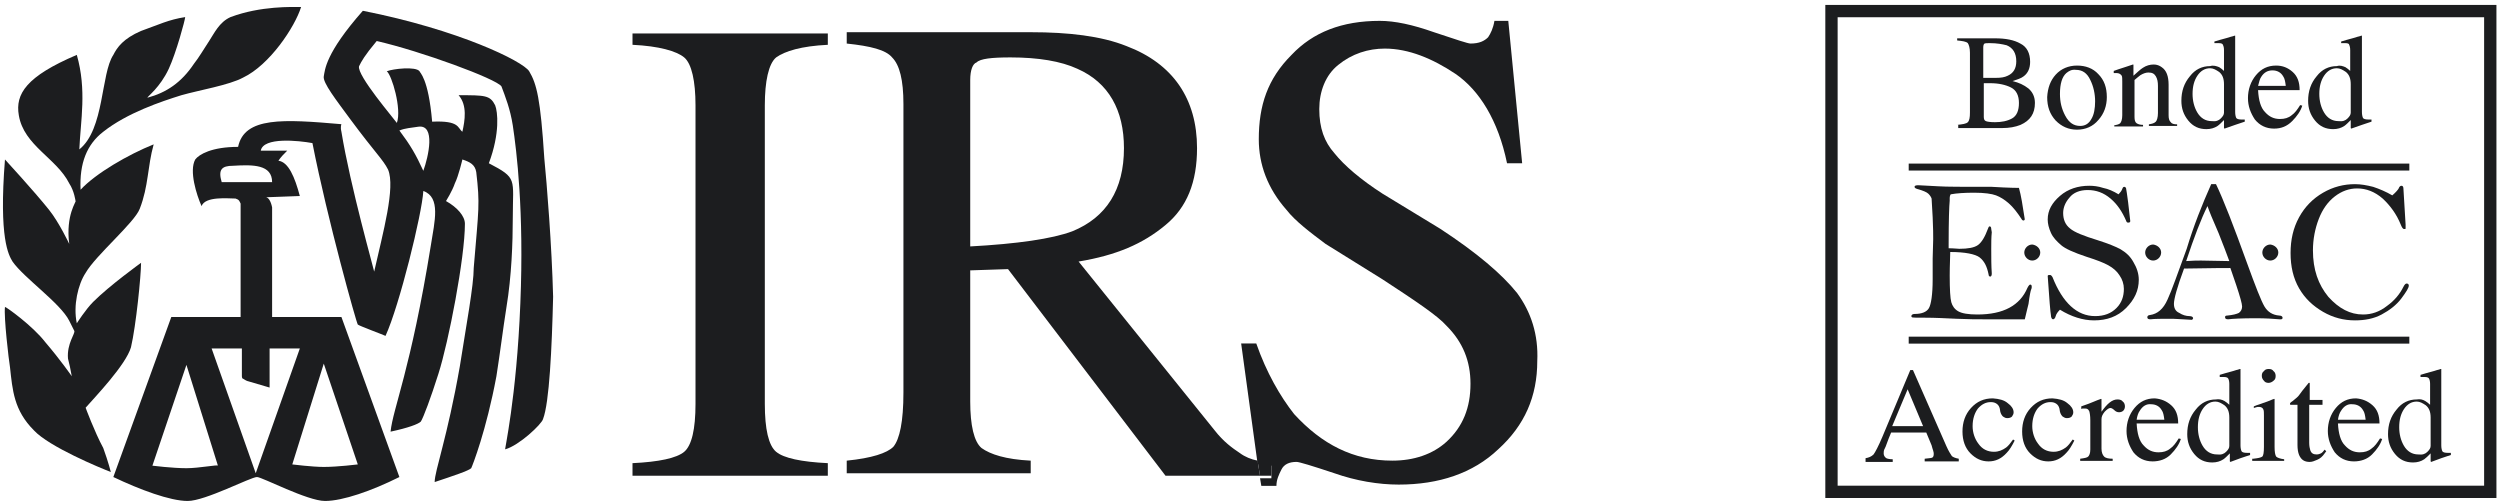 <svg width="359" height="72" viewBox="0 0 359 72" fill="none" xmlns="http://www.w3.org/2000/svg">
<path d="M90.828 6.434C94.628 6.615 97.161 7.339 98.247 8.244C99.332 9.148 99.875 11.682 99.875 15.12V58.006C99.875 61.625 99.332 63.977 98.247 64.882C97.161 65.787 94.628 66.329 90.828 66.51V68.32H118.875V66.51C115.075 66.329 112.542 65.787 111.456 64.882C110.37 63.977 109.828 61.625 109.828 58.006V15.12C109.828 11.682 110.37 9.148 111.456 8.244C112.723 7.339 115.075 6.615 118.875 6.434V4.806H90.828V6.434Z" fill="#1C1D1F"/>
<path d="M178.048 65.063C176.962 64.339 175.695 63.434 174.429 61.806L154.886 37.558C160.314 36.654 164.114 35.025 167.371 32.311C170.448 29.777 171.895 26.158 171.895 21.273C171.895 14.216 168.457 9.149 161.762 6.615C158.143 5.168 153.438 4.625 148.01 4.625H121.59V6.254C125.029 6.615 127.2 7.158 128.105 8.244C129.19 9.33 129.733 11.501 129.733 14.939V56.377C129.733 60.539 129.19 63.073 128.286 64.158C127.381 65.063 125.21 65.787 121.59 66.149V67.958H148.01V66.149C144.39 65.968 142.219 65.244 140.952 64.339C139.867 63.434 139.324 61.082 139.324 57.644V38.825L144.752 38.644L167.371 68.32H180.943L180.581 66.149C179.676 65.968 178.771 65.606 178.048 65.063ZM139.324 35.387V11.501C139.324 10.054 139.686 9.149 140.229 8.968C140.771 8.425 142.4 8.244 145.114 8.244C149.095 8.244 152.352 8.787 154.705 9.873C159.229 11.863 161.4 15.844 161.4 21.273C161.4 27.244 158.867 31.225 153.981 33.215C151.086 34.301 146.019 35.025 139.324 35.387Z" fill="#1C1D1F"/>
<path d="M217.857 42.082C215.686 39.367 212.067 36.291 206.819 32.853L198.495 27.787C195.419 25.796 193.067 23.806 191.619 21.996C190.171 20.367 189.448 18.377 189.448 15.663C189.448 13.129 190.352 10.777 192.162 9.329C194.152 7.701 196.505 6.977 198.857 6.977C202.295 6.977 205.733 8.425 208.99 10.596C212.429 12.948 215.143 17.291 216.41 23.444H218.581L216.59 2.996H214.6C214.419 4.082 214.057 4.806 213.695 5.348C213.152 5.891 212.429 6.253 211.162 6.253C210.8 6.253 209.171 5.71 205.914 4.625C202.838 3.539 200.305 2.996 198.133 2.996C192.705 2.996 188.543 4.625 185.467 7.882C182.029 11.32 180.762 15.12 180.762 20.006C180.762 23.625 182.029 27.063 184.743 30.139C186.01 31.767 188.181 33.396 190.352 35.025L198.495 40.091C203.2 43.167 206.457 45.339 207.724 46.786C210.076 49.139 211.162 51.853 211.162 55.11C211.162 58.548 210.076 61.263 207.724 63.434C205.733 65.244 203.019 66.148 199.943 66.148C194.333 66.148 189.81 63.796 185.829 59.453C183.838 56.92 181.848 53.482 180.4 49.32H178.229L180.581 66.51C181.124 66.691 181.848 66.872 182.571 66.872V68.682H180.943L181.124 69.767H183.295C183.295 68.863 183.657 68.139 184.019 67.415C184.381 66.691 185.105 66.329 186.19 66.329C186.552 66.329 188.362 66.872 191.619 67.958C194.695 69.044 197.952 69.587 200.848 69.587C206.638 69.587 211.524 67.958 215.143 64.52C218.943 61.082 220.752 56.92 220.752 51.853C220.933 48.053 219.848 44.796 217.857 42.082Z" fill="#1C1D1F"/>
<path d="M182.57 66.51C181.847 66.51 181.123 66.329 180.58 66.148L180.942 68.32H182.57V66.51Z" fill="#1C1D1F"/>
<path d="M75.99 10.234C75.085 8.786 65.856 4.263 52.104 1.548C46.675 7.701 46.675 10.053 46.494 10.958C46.313 11.863 48.304 14.396 50.294 17.11C53.913 21.996 54.999 22.901 55.723 24.348C56.809 26.882 54.999 33.396 53.733 39.005C53.733 38.825 50.294 26.701 49.028 18.92C48.847 18.196 49.028 17.834 49.028 17.834C40.704 17.11 35.094 16.748 34.19 21.091C30.39 21.091 28.58 22.177 28.037 22.901C27.133 24.529 28.218 27.967 28.942 29.596C29.485 28.148 32.742 28.51 33.828 28.51C34.371 28.691 34.371 28.872 34.552 29.234V45.52H24.599L16.275 68.501C20.075 70.31 24.418 71.939 26.952 71.939C29.485 71.939 35.999 68.501 36.904 68.501C37.628 68.501 44.142 71.939 46.675 71.939C49.209 71.939 53.371 70.491 57.352 68.501L49.028 45.52C49.028 45.52 40.342 45.52 39.075 45.52C39.075 41.901 39.075 33.577 39.075 29.777C38.894 28.872 38.532 28.329 38.171 28.329L43.056 28.148C42.333 25.434 41.428 23.263 39.98 23.082C40.342 22.539 40.704 22.177 41.247 21.634H37.447C37.809 19.644 42.875 20.186 44.866 20.548C47.037 31.586 51.199 46.425 51.38 46.605C51.561 46.786 54.999 48.053 55.361 48.234C57.352 43.891 60.609 30.682 60.79 27.424C63.323 28.329 62.418 31.767 61.875 35.206C58.98 53.12 56.447 58.548 56.085 61.986C58.618 61.444 60.066 60.901 60.428 60.539C60.79 59.996 61.875 57.101 62.961 53.663C64.409 49.139 66.761 37.015 66.761 32.129C66.761 31.044 65.675 29.777 64.047 28.872C64.047 28.872 64.952 27.424 65.314 26.339C65.856 25.253 66.399 22.901 66.399 22.901C67.485 23.263 68.209 23.625 68.39 24.71C68.933 29.415 68.752 29.777 68.028 38.463C68.028 40.996 66.942 46.786 66.037 52.577C64.228 62.891 62.418 67.596 62.418 69.225C65.132 68.32 67.304 67.596 67.666 67.234C67.847 66.872 69.837 61.806 71.285 54.025C71.828 50.586 72.19 47.51 72.733 44.072C73.456 39.729 73.637 34.844 73.637 31.224C73.637 25.615 74.361 25.615 70.199 23.444C71.828 19.101 71.466 16.024 71.104 15.12C70.38 13.672 69.656 13.672 65.856 13.672C67.123 15.12 66.761 17.291 66.399 18.92C65.675 18.377 66.037 17.291 62.056 17.472C61.514 11.139 60.247 10.415 60.247 10.234C59.704 9.51 56.447 9.872 55.542 10.234C56.266 10.777 57.714 15.663 56.99 17.653C56.628 17.11 51.199 10.777 51.561 9.51C51.923 8.786 52.285 8.063 54.094 5.891C60.428 7.339 71.285 11.32 72.009 12.405C72.552 13.853 73.275 15.663 73.637 18.015C74.18 21.634 75.266 30.32 74.723 43.529C74.18 57.282 72.371 64.882 72.552 64.52C74.542 63.977 77.799 60.901 77.98 60.177C78.885 57.825 79.247 50.044 79.428 42.624C79.247 35.386 78.523 26.339 78.161 22.72C77.618 14.215 77.075 12.044 75.99 10.234ZM26.771 67.234C24.78 67.234 21.885 66.872 21.885 66.872L26.771 52.396L31.294 66.872C31.294 66.691 28.58 67.234 26.771 67.234ZM51.38 66.691C51.38 66.691 48.485 67.053 46.494 67.053C44.866 67.053 41.971 66.691 41.971 66.691L46.494 52.215L51.38 66.691ZM38.714 55.653V50.044H43.056L36.723 67.958L30.39 50.044H34.733V54.025C34.733 54.025 34.733 54.386 34.913 54.386C35.456 54.748 35.637 54.748 35.637 54.748L38.714 55.653ZM39.075 26.158H31.837C31.294 24.348 31.837 23.805 33.466 23.805C36.361 23.625 39.075 23.625 39.075 26.158ZM60.066 18.196C62.599 17.834 61.514 22.539 60.79 24.529C59.704 22.177 58.98 20.91 57.352 18.739C58.256 18.377 58.98 18.377 60.066 18.196Z" fill="#1C1D1F"/>
<path d="M12.295 58.549C13.562 57.101 18.086 52.397 18.81 49.863C19.534 46.787 20.257 39.549 20.257 37.739C20.257 37.739 15.733 40.996 13.381 43.349C12.295 44.434 11.029 46.425 11.029 46.425C10.486 43.892 11.21 40.816 12.295 39.187C13.743 36.654 19.353 31.949 20.076 29.958C21.343 26.701 21.162 23.987 22.067 20.73C18.448 22.177 13.743 24.892 11.572 27.244C11.391 23.444 12.476 20.73 14.829 18.92C18.267 16.206 23.153 14.577 26.048 13.673C28.581 12.949 32.924 12.225 34.914 11.139C38.715 9.33 42.334 3.901 43.238 1.006C41.972 1.006 37.448 0.825 33.105 2.454C31.476 3.177 30.753 4.806 30.029 5.892C29.305 6.977 28.581 8.244 27.857 9.149C26.048 11.863 23.876 13.311 21.162 14.034C21.162 13.854 22.972 12.587 24.238 9.873C25.324 7.52 26.591 2.815 26.591 2.454C24.238 2.815 22.791 3.539 20.257 4.444C17.724 5.53 16.819 6.796 16.276 7.882C14.467 10.597 15.01 18.558 11.391 21.454C11.572 17.292 12.476 12.949 11.029 7.882C3.791 10.958 2.162 13.492 2.705 16.568C3.429 20.911 8.133 22.72 9.943 26.339C10.667 27.425 10.848 28.873 10.848 28.873C11.029 28.873 9.4 30.863 9.943 35.025C9.943 35.025 8.495 31.949 7.048 30.139C4.876 27.425 0.714 22.901 0.714 22.901C-0.19 34.301 1.257 36.654 1.8 37.558C3.429 39.911 8.676 43.53 9.943 46.063C10.486 47.149 10.667 47.511 10.667 47.511C10.848 47.873 9.581 49.32 9.762 51.492C9.943 52.215 10.124 52.939 10.305 54.025C10.305 54.025 8.676 51.673 6.505 49.139C4.695 46.787 0.895 44.073 0.714 44.073C0.533 45.52 1.257 51.673 1.438 52.758C1.8 56.016 1.981 58.911 4.876 61.806C7.048 64.158 14.467 67.235 15.915 67.777C15.915 67.777 15.553 66.33 14.829 64.339C13.562 61.987 12.295 58.549 12.295 58.549Z" fill="#1C1D1F"/>
<path d="M357.604 1.592H263V70.629H357.604V1.592Z" stroke="#1C1D1F" stroke-width="1.768"/>
<path d="M289.92 26.982C290.226 28.056 290.456 29.514 290.761 31.508C290.685 31.585 290.685 31.661 290.608 31.661C290.532 31.661 290.456 31.661 290.379 31.585C289.691 30.511 289.079 29.744 288.467 29.207C287.855 28.67 287.243 28.286 286.632 28.056C286.02 27.826 284.949 27.672 283.496 27.672C282.119 27.672 280.972 27.749 280.131 27.903C280.054 27.979 279.978 28.209 279.978 28.44C279.978 28.516 279.978 28.593 279.978 28.823C279.901 29.59 279.825 31.661 279.825 35.036C279.825 35.19 279.825 35.343 279.825 35.65C280.59 35.65 281.049 35.727 281.355 35.727C282.578 35.727 283.496 35.574 284.031 35.19C284.567 34.806 285.026 34.039 285.484 32.812C285.561 32.582 285.637 32.505 285.714 32.505C285.867 32.505 285.943 32.659 285.943 32.889L286.02 33.349C285.943 34.116 285.943 34.883 285.943 35.727C285.943 37.031 285.943 38.181 286.02 39.255C286.02 39.562 285.943 39.716 285.79 39.716C285.637 39.716 285.561 39.562 285.561 39.409C285.331 38.258 284.949 37.491 284.261 36.954C283.649 36.494 282.196 36.187 280.054 36.187C280.054 36.877 279.978 38.028 279.978 39.562C279.978 41.557 280.054 42.861 280.207 43.398C280.36 43.935 280.666 44.395 281.202 44.702C281.737 45.009 282.655 45.162 283.955 45.162C287.702 45.162 290.073 43.858 291.144 41.327C291.297 41.02 291.45 40.866 291.526 40.866C291.679 40.866 291.756 40.943 291.756 41.173C291.756 41.327 291.756 41.403 291.679 41.557C291.603 41.71 291.45 42.401 291.297 43.628C291.22 43.858 291.067 44.625 290.761 45.852H284.796C283.955 45.852 282.655 45.852 280.972 45.776C279.29 45.699 277.836 45.622 276.536 45.622C275.236 45.622 274.548 45.622 274.548 45.545C274.471 45.469 274.471 45.469 274.471 45.392C274.471 45.239 274.624 45.085 274.93 45.085C276.001 45.085 276.689 44.778 276.995 44.242C277.301 43.705 277.531 42.324 277.531 40.099V37.108L277.607 34.346C277.607 33.809 277.607 32.735 277.531 31.201C277.454 29.667 277.378 28.747 277.378 28.516C277.301 28.286 277.148 28.056 276.919 27.826C276.689 27.596 276.154 27.366 275.313 27.136C275.083 27.059 274.93 26.982 274.93 26.829C274.93 26.675 275.083 26.599 275.466 26.599L278.372 26.752C279.443 26.829 281.966 26.829 286.02 26.829C288.544 26.982 289.844 26.982 289.92 26.982Z" fill="#1C1D1F"/>
<path d="M304.223 27.903C304.452 27.672 304.682 27.366 304.758 27.136C304.835 26.905 304.911 26.829 305.064 26.829C305.141 26.829 305.217 26.905 305.293 26.982C305.37 27.289 305.446 27.979 305.599 29.053L305.905 31.738C305.905 31.892 305.829 31.968 305.599 31.968C305.446 31.968 305.37 31.892 305.293 31.661C304.758 30.434 304.07 29.36 303.076 28.516C302.081 27.672 301.011 27.289 299.787 27.289C298.64 27.289 297.722 27.672 297.187 28.363C296.575 29.053 296.269 29.82 296.269 30.587C296.269 31.508 296.575 32.275 297.263 32.812C297.875 33.349 299.252 33.886 301.24 34.5C302.693 34.96 303.84 35.42 304.529 35.804C305.293 36.264 305.905 36.801 306.364 37.645C306.823 38.412 307.129 39.255 307.129 40.176C307.129 41.71 306.517 43.014 305.293 44.242C304.07 45.469 302.54 46.006 300.705 46.006C299.099 46.006 297.416 45.469 295.81 44.472C295.504 44.778 295.275 45.085 295.198 45.392C295.122 45.699 294.969 45.852 294.816 45.852C294.663 45.852 294.51 45.622 294.51 45.239C294.433 44.855 294.28 43.014 294.051 39.639C294.051 39.486 294.204 39.486 294.357 39.486C294.51 39.486 294.586 39.562 294.739 39.792C296.192 43.474 298.257 45.392 300.858 45.392C302.158 45.392 303.152 45.009 303.917 44.242C304.682 43.474 304.988 42.554 304.988 41.48C304.988 40.79 304.758 40.099 304.376 39.562C303.993 38.949 303.458 38.488 302.77 38.105C302.081 37.721 301.087 37.338 299.634 36.877C297.799 36.264 296.575 35.727 295.963 35.19C295.351 34.653 294.816 34.116 294.51 33.426C294.204 32.735 294.051 32.122 294.051 31.508C294.051 30.204 294.663 29.13 295.81 28.133C296.957 27.136 298.41 26.675 300.016 26.675C300.628 26.675 301.317 26.752 302.005 26.982C302.77 27.136 303.458 27.442 304.223 27.903Z" fill="#1C1D1F"/>
<path d="M317.529 26.445H318.217C319.288 28.67 320.741 32.428 322.653 37.721C323.877 41.097 324.718 43.244 325.177 44.011C325.636 44.779 326.324 45.239 327.318 45.316C327.624 45.316 327.777 45.469 327.777 45.622C327.777 45.776 327.701 45.852 327.548 45.852H327.318C326.477 45.776 325.33 45.699 323.953 45.699C321.888 45.699 320.512 45.776 319.976 45.852C319.671 45.852 319.518 45.776 319.518 45.546C319.518 45.392 319.594 45.316 319.824 45.316C320.665 45.239 321.2 45.085 321.506 44.932C321.812 44.702 321.965 44.395 321.965 44.011C321.965 43.628 321.659 42.554 321.124 40.943L320.282 38.489C319.824 38.489 317.606 38.489 313.629 38.565C312.634 41.25 312.176 42.938 312.176 43.628C312.176 44.242 312.405 44.702 312.94 44.932C313.399 45.239 313.935 45.392 314.393 45.392C314.776 45.392 314.929 45.546 314.929 45.699C314.929 45.776 314.852 45.852 314.776 45.929C313.246 45.852 312.329 45.776 312.023 45.776C310.417 45.776 309.346 45.776 308.811 45.852C308.505 45.852 308.352 45.776 308.352 45.546C308.352 45.392 308.505 45.239 308.734 45.239C309.805 45.085 310.646 44.395 311.258 43.014C311.87 41.71 312.711 39.256 314.011 35.727C315.005 32.428 316.229 29.36 317.529 26.445ZM316.994 29.59C316.076 31.431 315.082 34.039 313.935 37.491C314.929 37.415 315.617 37.415 316.076 37.415L320.129 37.491C319.747 36.494 319.288 35.19 318.6 33.502C317.759 31.585 317.223 30.281 316.994 29.59Z" fill="#1C1D1F"/>
<path d="M343.533 28.056C344.068 27.596 344.374 27.212 344.451 27.059C344.527 26.829 344.68 26.675 344.833 26.675C345.063 26.675 345.139 26.829 345.139 27.212L345.445 32.275C345.445 32.582 345.445 32.735 345.445 32.812C345.445 32.889 345.369 32.889 345.216 32.889C345.063 32.889 344.91 32.659 344.757 32.275C344.145 30.741 343.227 29.514 342.156 28.516C341.009 27.519 339.786 27.059 338.485 27.059C337.338 27.059 336.268 27.442 335.273 28.21C334.279 28.977 333.514 30.051 332.979 31.431C332.444 32.812 332.138 34.346 332.138 35.957C332.138 38.719 332.902 40.866 334.356 42.631C335.885 44.318 337.491 45.162 339.327 45.162C340.55 45.162 341.698 44.779 342.768 43.935C343.839 43.168 344.604 42.247 345.139 41.173C345.292 40.866 345.445 40.713 345.598 40.713C345.827 40.713 345.904 40.866 345.904 41.02C345.904 41.327 345.521 41.94 344.833 42.861C344.145 43.781 343.151 44.548 342.003 45.162C340.856 45.776 339.556 46.006 338.179 46.006C336.573 46.006 335.044 45.622 333.591 44.779C332.138 43.935 330.99 42.861 330.149 41.403C329.308 39.946 328.926 38.258 328.926 36.341C328.926 34.423 329.308 32.735 330.149 31.201C330.99 29.667 332.138 28.516 333.591 27.673C335.044 26.829 336.573 26.445 338.179 26.445C339.021 26.445 339.862 26.599 340.78 26.829C341.698 27.136 342.615 27.519 343.533 28.056Z" fill="#1C1D1F"/>
<path d="M274.09 23.991H345.98H274.09ZM274.09 48.844H345.98H274.09Z" fill="#1C1D1F"/>
<path d="M274.09 48.844H345.98H274.09ZM274.09 23.991H345.98H274.09Z" stroke="#1C1D1F"/>
<path d="M292.98 36.264C292.98 36.878 292.445 37.415 291.833 37.415C291.221 37.415 290.686 36.878 290.686 36.264C290.686 35.65 291.221 35.113 291.833 35.113C292.445 35.19 292.98 35.65 292.98 36.264Z" fill="#1C1D1F"/>
<path d="M310.341 36.264C310.341 36.878 309.806 37.415 309.194 37.415C308.582 37.415 308.047 36.878 308.047 36.264C308.047 35.65 308.582 35.113 309.194 35.113C309.806 35.19 310.341 35.65 310.341 36.264Z" fill="#1C1D1F"/>
<path d="M327.165 36.264C327.165 36.878 326.63 37.415 326.018 37.415C325.406 37.415 324.871 36.878 324.871 36.264C324.871 35.65 325.406 35.113 326.018 35.113C326.63 35.19 327.165 35.65 327.165 36.264Z" fill="#1C1D1F"/>
<path d="M276.155 61.194L273.937 55.901L271.719 61.194H276.155ZM267.895 66.18V65.796C268.354 65.72 268.736 65.566 269.042 65.26C269.272 64.953 269.731 64.109 270.343 62.651L274.319 53.14H274.702L279.52 64.109C279.826 64.799 280.132 65.26 280.285 65.49C280.438 65.643 280.82 65.796 281.279 65.873V66.257H276.384V65.873C276.92 65.796 277.302 65.796 277.455 65.72C277.608 65.643 277.685 65.49 277.685 65.183C277.685 65.106 277.685 64.953 277.608 64.722C277.532 64.492 277.455 64.262 277.379 63.955L276.614 62.114H271.566C271.031 63.342 270.801 64.186 270.648 64.416C270.496 64.646 270.496 64.953 270.496 65.106C270.496 65.413 270.648 65.643 270.878 65.796C271.031 65.873 271.337 65.95 271.796 65.95V66.334H267.895V66.18Z" fill="#1C1D1F"/>
<path d="M288.314 57.895C288.849 58.279 289.155 58.739 289.155 59.2C289.155 59.43 289.079 59.583 288.926 59.813C288.773 59.967 288.544 60.043 288.238 60.043C288.008 60.043 287.855 59.967 287.626 59.813C287.473 59.66 287.32 59.43 287.243 59.123L287.167 58.663C287.09 58.356 286.938 58.126 286.708 57.972C286.479 57.819 286.249 57.742 285.867 57.742C285.178 57.742 284.567 58.049 284.031 58.663C283.572 59.276 283.267 60.12 283.267 61.194C283.267 62.114 283.572 63.035 284.108 63.725C284.643 64.492 285.408 64.876 286.326 64.876C287.014 64.876 287.549 64.646 288.085 64.262C288.391 64.032 288.697 63.648 289.079 63.112L289.308 63.265C288.926 64.032 288.544 64.646 288.161 65.029C287.396 65.873 286.555 66.257 285.561 66.257C284.567 66.257 283.725 65.873 282.961 65.106C282.196 64.339 281.812 63.265 281.812 61.961C281.812 60.657 282.196 59.506 283.037 58.586C283.878 57.665 284.873 57.205 286.173 57.205C287.09 57.282 287.779 57.435 288.314 57.895Z" fill="#1C1D1F"/>
<path d="M296.88 57.895C297.415 58.279 297.721 58.739 297.721 59.2C297.721 59.43 297.645 59.583 297.492 59.813C297.339 59.967 297.109 60.043 296.803 60.043C296.574 60.043 296.421 59.967 296.191 59.813C296.039 59.66 295.886 59.43 295.809 59.123L295.733 58.663C295.656 58.356 295.503 58.126 295.274 57.972C295.044 57.819 294.815 57.742 294.432 57.742C293.744 57.742 293.132 58.049 292.597 58.663C292.138 59.276 291.832 60.12 291.832 61.194C291.832 62.114 292.138 63.035 292.673 63.725C293.209 64.492 293.974 64.876 294.891 64.876C295.58 64.876 296.115 64.646 296.65 64.262C296.956 64.032 297.262 63.648 297.645 63.112L297.874 63.265C297.492 64.032 297.109 64.646 296.727 65.029C295.962 65.873 295.121 66.257 294.127 66.257C293.132 66.257 292.291 65.873 291.526 65.106C290.761 64.339 290.379 63.265 290.379 61.961C290.379 60.657 290.761 59.506 291.603 58.586C292.444 57.665 293.438 57.205 294.738 57.205C295.656 57.282 296.344 57.435 296.88 57.895Z" fill="#1C1D1F"/>
<path d="M298.715 65.873C299.327 65.796 299.71 65.72 299.862 65.566C300.015 65.413 300.168 65.106 300.168 64.569V60.35C300.168 59.736 300.092 59.276 300.015 59.046C299.862 58.739 299.71 58.663 299.404 58.663C299.327 58.663 299.251 58.663 299.174 58.663C299.098 58.663 298.945 58.663 298.868 58.739V58.356C299.251 58.202 299.557 58.126 299.939 57.972C300.321 57.819 300.551 57.742 300.704 57.665C301.01 57.512 301.316 57.435 301.698 57.282C301.774 57.282 301.774 57.282 301.774 57.358C301.774 57.358 301.774 57.435 301.774 57.589V59.123C302.157 58.586 302.539 58.126 302.922 57.819C303.304 57.512 303.686 57.358 304.069 57.358C304.375 57.358 304.681 57.435 304.834 57.665C305.063 57.819 305.14 58.126 305.14 58.356C305.14 58.586 305.063 58.816 304.91 58.969C304.757 59.123 304.528 59.199 304.298 59.199C304.069 59.199 303.839 59.123 303.61 58.893C303.381 58.663 303.151 58.586 303.075 58.586C302.845 58.586 302.616 58.739 302.233 59.123C301.927 59.506 301.774 59.813 301.774 60.197V64.416C301.774 64.953 301.927 65.336 302.157 65.566C302.386 65.796 302.845 65.873 303.381 65.873V66.18H298.715V65.873Z" fill="#1C1D1F"/>
<path d="M307.281 58.969C307.051 59.276 306.899 59.736 306.822 60.273H310.799C310.722 59.66 310.646 59.2 310.417 58.893C310.111 58.356 309.575 58.049 308.887 58.049C308.199 57.972 307.663 58.356 307.281 58.969ZM311.793 58.202C312.481 58.816 312.787 59.66 312.787 60.81H306.822C306.899 62.268 307.204 63.342 307.816 63.955C308.428 64.646 309.116 64.953 309.958 64.953C310.646 64.953 311.181 64.799 311.64 64.416C312.099 64.109 312.481 63.572 312.864 62.958L313.17 63.035C312.94 63.802 312.405 64.569 311.717 65.259C311.028 65.95 310.111 66.257 309.116 66.257C307.969 66.257 307.051 65.796 306.363 64.953C305.751 64.032 305.369 63.035 305.369 61.884C305.369 60.657 305.751 59.506 306.516 58.586C307.281 57.665 308.199 57.205 309.422 57.205C310.34 57.282 311.105 57.589 311.793 58.202Z" fill="#1C1D1F"/>
<path d="M319.671 64.876C319.976 64.569 320.129 64.339 320.129 64.032V59.967C320.129 59.123 319.9 58.586 319.441 58.202C318.982 57.896 318.6 57.666 318.141 57.666C317.376 57.666 316.764 58.049 316.305 58.739C315.847 59.43 315.617 60.274 315.617 61.347C315.617 62.345 315.847 63.265 316.305 64.032C316.764 64.799 317.453 65.26 318.37 65.26C318.982 65.336 319.365 65.183 319.671 64.876ZM319.441 57.589C319.671 57.742 319.9 57.896 320.129 58.126V55.134C320.129 54.751 320.053 54.52 319.976 54.367C319.9 54.214 319.671 54.137 319.365 54.137C319.288 54.137 319.212 54.137 319.135 54.137C319.059 54.137 318.982 54.137 318.753 54.137V53.83L319.518 53.6C319.824 53.523 320.053 53.447 320.359 53.37C320.665 53.293 320.894 53.216 321.124 53.14C321.2 53.14 321.43 53.063 321.659 52.986H321.735V53.983C321.735 54.367 321.735 54.674 321.735 55.057C321.735 55.441 321.735 55.825 321.735 56.208V63.956C321.735 64.339 321.812 64.646 321.888 64.799C321.965 64.953 322.271 65.029 322.653 65.029C322.73 65.029 322.806 65.029 322.883 65.029C322.959 65.029 323.036 65.029 323.112 65.029V65.336C323.112 65.336 322.653 65.49 321.735 65.796L320.282 66.334L320.206 66.257V65.106C319.824 65.49 319.518 65.796 319.288 65.95C318.829 66.257 318.294 66.41 317.682 66.41C316.611 66.41 315.77 66.027 315.082 65.183C314.394 64.339 314.088 63.419 314.088 62.345C314.088 60.964 314.47 59.813 315.311 58.816C316.076 57.819 317.07 57.359 318.217 57.359C318.6 57.282 319.059 57.359 319.441 57.589Z" fill="#1C1D1F"/>
<path d="M325.101 53.293C325.254 53.063 325.483 52.986 325.789 52.986C326.095 52.986 326.324 53.063 326.477 53.293C326.707 53.447 326.783 53.753 326.783 53.983C326.783 54.29 326.707 54.52 326.477 54.674C326.324 54.827 326.018 54.981 325.789 54.981C325.483 54.981 325.254 54.904 325.101 54.674C324.948 54.52 324.795 54.29 324.795 53.983C324.795 53.677 324.871 53.447 325.101 53.293ZM323.571 65.873C324.259 65.797 324.642 65.72 324.871 65.566C325.024 65.413 325.101 64.953 325.101 64.186V59.66C325.101 59.276 325.101 58.969 325.024 58.816C324.948 58.586 324.718 58.433 324.412 58.433C324.336 58.433 324.259 58.433 324.183 58.433C324.106 58.433 323.953 58.509 323.647 58.586V58.356L324.03 58.203C325.101 57.819 325.865 57.589 326.324 57.359C326.477 57.282 326.63 57.282 326.63 57.282C326.63 57.359 326.63 57.359 326.63 57.435V64.186C326.63 64.876 326.707 65.336 326.86 65.566C327.013 65.72 327.395 65.873 328.007 65.95V66.18H323.418V65.873H323.571Z" fill="#1C1D1F"/>
<path d="M333.513 57.435V58.126H331.601V63.572C331.601 64.032 331.678 64.416 331.754 64.646C331.907 65.106 332.213 65.259 332.672 65.259C332.901 65.259 333.131 65.183 333.284 65.106C333.437 65.029 333.666 64.799 333.819 64.569L334.049 64.799L333.819 65.106C333.513 65.566 333.131 65.873 332.748 66.026C332.366 66.18 332.06 66.333 331.678 66.333C330.913 66.333 330.454 66.026 330.148 65.336C329.995 64.953 329.919 64.492 329.919 63.879V58.126H328.925C328.925 58.126 328.848 58.126 328.848 58.049V57.972C328.848 57.895 328.848 57.895 328.925 57.819C328.925 57.819 329.077 57.665 329.23 57.589C329.689 57.205 329.995 56.975 330.148 56.745C330.301 56.515 330.76 55.901 331.525 54.98C331.601 54.98 331.678 54.98 331.678 54.98C331.678 54.98 331.678 55.057 331.678 55.134V57.435H333.513Z" fill="#1C1D1F"/>
<path d="M336.189 58.969C335.96 59.276 335.807 59.736 335.73 60.273H339.707C339.631 59.66 339.554 59.2 339.325 58.893C339.019 58.356 338.483 58.049 337.795 58.049C337.107 57.972 336.571 58.356 336.189 58.969ZM340.701 58.202C341.39 58.816 341.696 59.66 341.696 60.81H335.73C335.807 62.268 336.113 63.342 336.724 63.955C337.336 64.646 338.025 64.953 338.866 64.953C339.554 64.953 340.089 64.799 340.548 64.416C341.007 64.109 341.39 63.572 341.772 62.958L342.078 63.035C341.848 63.802 341.313 64.569 340.625 65.259C339.937 65.95 339.019 66.257 338.025 66.257C336.877 66.257 335.96 65.796 335.271 64.953C334.659 64.032 334.277 63.035 334.277 61.884C334.277 60.657 334.659 59.506 335.424 58.586C336.189 57.665 337.107 57.205 338.33 57.205C339.248 57.282 340.013 57.589 340.701 58.202Z" fill="#1C1D1F"/>
<path d="M348.58 64.876C348.886 64.569 349.039 64.339 349.039 64.032V59.967C349.039 59.123 348.809 58.586 348.35 58.202C347.891 57.896 347.509 57.666 347.05 57.666C346.285 57.666 345.673 58.049 345.215 58.739C344.756 59.43 344.526 60.274 344.526 61.347C344.526 62.345 344.756 63.265 345.215 64.032C345.673 64.799 346.362 65.26 347.28 65.26C347.891 65.336 348.274 65.183 348.58 64.876ZM348.274 57.589C348.503 57.742 348.733 57.896 348.962 58.126V55.134C348.962 54.751 348.886 54.52 348.809 54.367C348.733 54.214 348.503 54.137 348.197 54.137C348.121 54.137 348.044 54.137 347.968 54.137C347.891 54.137 347.815 54.137 347.585 54.137V53.83L348.35 53.6C348.656 53.523 348.886 53.447 349.191 53.37C349.497 53.293 349.727 53.216 349.956 53.14C350.033 53.14 350.262 53.063 350.492 52.986H350.568V53.983C350.568 54.367 350.568 54.674 350.568 55.057C350.568 55.441 350.568 55.825 350.568 56.208V63.956C350.568 64.339 350.645 64.646 350.721 64.799C350.798 64.953 351.103 65.029 351.486 65.029C351.562 65.029 351.639 65.029 351.715 65.029C351.792 65.029 351.868 65.029 351.945 65.029V65.336C351.945 65.336 351.486 65.49 350.568 65.796L349.115 66.334L349.039 66.257V65.106C348.656 65.49 348.35 65.796 348.121 65.95C347.662 66.257 347.127 66.41 346.515 66.41C345.444 66.41 344.603 66.027 343.914 65.183C343.226 64.339 342.92 63.419 342.92 62.345C342.92 60.964 343.303 59.813 344.144 58.816C344.909 57.819 345.903 57.359 347.05 57.359C347.509 57.282 347.891 57.359 348.274 57.589Z" fill="#1C1D1F"/>
<path d="M288.926 17.01C289.614 16.627 289.92 15.86 289.92 14.786C289.92 13.712 289.538 12.945 288.773 12.561C288.008 12.178 287.014 11.947 285.79 11.947H285.255C285.178 11.947 285.026 11.947 284.873 11.947V16.78C284.873 17.087 284.949 17.317 285.178 17.394C285.331 17.47 285.79 17.547 286.479 17.547C287.396 17.547 288.238 17.394 288.926 17.01ZM288.314 10.873C289.155 10.49 289.538 9.8 289.538 8.802C289.538 7.652 289.079 6.885 288.161 6.501C287.549 6.348 286.785 6.194 285.714 6.194C285.331 6.194 285.102 6.194 284.949 6.271C284.873 6.348 284.796 6.501 284.796 6.808V11.18H286.632C287.32 11.18 287.855 11.104 288.314 10.873ZM281.049 17.931C281.813 17.854 282.349 17.777 282.578 17.547C282.808 17.317 282.884 16.857 282.884 16.166V7.575C282.884 6.885 282.731 6.424 282.578 6.194C282.349 5.964 281.813 5.887 281.049 5.811V5.504H286.479C288.008 5.504 289.232 5.734 290.15 6.271C291.067 6.731 291.526 7.652 291.526 8.879C291.526 9.8 291.22 10.49 290.609 10.95C290.226 11.257 289.691 11.41 289.002 11.641C289.92 11.871 290.609 12.178 291.297 12.714C291.909 13.251 292.215 13.942 292.215 14.786C292.215 16.32 291.526 17.317 290.15 17.931C289.385 18.237 288.544 18.391 287.473 18.391H281.202V17.931H281.049Z" fill="#1C1D1F"/>
<path d="M296.728 10.49C296.116 11.027 295.81 12.024 295.81 13.482C295.81 14.632 296.04 15.629 296.575 16.627C297.11 17.624 297.799 18.084 298.716 18.084C299.405 18.084 299.94 17.777 300.322 17.087C300.705 16.473 300.858 15.553 300.858 14.556C300.858 13.482 300.628 12.408 300.169 11.487C299.711 10.49 299.022 10.03 298.104 10.03C297.493 9.953 297.11 10.183 296.728 10.49ZM295.198 10.72C295.963 9.876 297.034 9.416 298.257 9.416C299.481 9.416 300.552 9.8 301.317 10.643C302.158 11.487 302.54 12.561 302.54 13.942C302.54 15.169 302.158 16.32 301.317 17.24C300.552 18.161 299.481 18.621 298.257 18.621C297.034 18.621 296.04 18.161 295.198 17.317C294.357 16.396 293.975 15.322 293.975 13.942C294.051 12.638 294.433 11.564 295.198 10.72Z" fill="#1C1D1F"/>
<path d="M303.533 18.007C303.992 17.931 304.298 17.854 304.451 17.701C304.604 17.547 304.757 17.164 304.757 16.55V11.717C304.757 11.334 304.757 11.027 304.681 10.874C304.528 10.643 304.298 10.49 303.916 10.49C303.839 10.49 303.763 10.49 303.763 10.49C303.686 10.49 303.61 10.49 303.533 10.49V10.183C303.763 10.107 304.375 9.876 305.369 9.569L306.287 9.263C306.363 9.263 306.363 9.263 306.363 9.339C306.363 9.339 306.363 9.416 306.363 9.493V10.874C306.975 10.337 307.357 9.953 307.74 9.723C308.199 9.416 308.734 9.263 309.269 9.263C309.728 9.263 310.111 9.416 310.417 9.646C311.105 10.107 311.411 10.95 311.411 12.178V16.55C311.411 17.01 311.487 17.317 311.717 17.547C311.87 17.777 312.176 17.854 312.634 17.854V18.084H308.581V17.854C309.04 17.777 309.346 17.701 309.575 17.471C309.728 17.317 309.881 16.857 309.881 16.243V12.331C309.881 11.794 309.805 11.334 309.575 10.95C309.346 10.567 309.04 10.413 308.505 10.413C308.122 10.413 307.74 10.567 307.357 10.797C307.128 10.95 306.899 11.18 306.516 11.487V16.78C306.516 17.24 306.593 17.547 306.822 17.701C307.052 17.854 307.357 17.931 307.74 17.931V18.161H303.61V18.007H303.533Z" fill="#1C1D1F"/>
<path d="M318.906 17.01C319.212 16.703 319.365 16.473 319.365 16.166V12.101C319.365 11.257 319.135 10.72 318.676 10.337C318.217 10.03 317.835 9.8 317.376 9.8C316.611 9.8 316 10.183 315.541 10.874C315.082 11.564 314.852 12.408 314.852 13.482C314.852 14.479 315.082 15.399 315.541 16.166C316 16.934 316.688 17.394 317.606 17.394C318.217 17.471 318.6 17.317 318.906 17.01ZM318.676 9.646C318.906 9.8 319.135 9.953 319.365 10.183V7.192C319.365 6.808 319.288 6.578 319.212 6.425C319.135 6.271 318.982 6.195 318.6 6.195C318.523 6.195 318.447 6.195 318.37 6.195C318.294 6.195 318.217 6.195 317.988 6.195V5.964L318.753 5.734C319.059 5.658 319.288 5.581 319.594 5.504C319.9 5.427 320.129 5.351 320.359 5.274C320.435 5.274 320.665 5.197 320.894 5.121H320.971V6.118C320.971 6.501 320.971 6.808 320.971 7.192C320.971 7.575 320.971 7.959 320.971 8.342V16.09C320.971 16.473 321.047 16.78 321.124 16.934C321.2 17.087 321.506 17.164 321.888 17.164C321.965 17.164 322.041 17.164 322.118 17.164C322.194 17.164 322.271 17.164 322.347 17.164V17.471C322.347 17.471 321.888 17.624 320.971 17.931L319.441 18.468L319.365 18.391V17.24C318.982 17.624 318.676 17.931 318.447 18.084C317.988 18.391 317.453 18.544 316.841 18.544C315.77 18.544 314.929 18.161 314.241 17.317C313.552 16.473 313.246 15.553 313.246 14.479C313.246 13.098 313.629 11.948 314.47 10.95C315.235 9.953 316.229 9.493 317.376 9.493C317.835 9.339 318.294 9.493 318.676 9.646Z" fill="#1C1D1F"/>
<path d="M324.719 11.027C324.49 11.334 324.413 11.794 324.26 12.331H328.237C328.161 11.717 328.084 11.257 327.855 10.95C327.549 10.413 327.014 10.106 326.325 10.106C325.637 10.106 325.102 10.413 324.719 11.027ZM329.231 10.336C329.92 10.95 330.226 11.794 330.226 12.945H324.26C324.337 14.402 324.643 15.476 325.255 16.09C325.866 16.78 326.555 17.087 327.396 17.087C328.084 17.087 328.62 16.933 329.078 16.55C329.537 16.243 329.92 15.706 330.302 15.092L330.608 15.169C330.379 15.936 329.843 16.703 329.155 17.394C328.39 18.161 327.549 18.468 326.555 18.468C325.407 18.468 324.49 18.007 323.801 17.163C323.19 16.243 322.807 15.246 322.807 14.095C322.807 12.868 323.19 11.717 323.954 10.797C324.719 9.876 325.637 9.416 326.861 9.416C327.778 9.416 328.543 9.723 329.231 10.336Z" fill="#1C1D1F"/>
<path d="M337.107 17.01C337.413 16.703 337.566 16.473 337.566 16.166V12.101C337.566 11.257 337.336 10.72 336.877 10.337C336.418 10.03 336.036 9.8 335.577 9.8C334.812 9.8 334.201 10.183 333.742 10.874C333.283 11.564 333.053 12.408 333.053 13.482C333.053 14.479 333.283 15.399 333.742 16.166C334.201 16.934 334.889 17.394 335.807 17.394C336.418 17.471 336.801 17.317 337.107 17.01ZM336.801 9.646C337.03 9.8 337.26 9.953 337.489 10.183V7.192C337.489 6.808 337.413 6.578 337.336 6.425C337.336 6.271 337.107 6.195 336.801 6.195C336.724 6.195 336.648 6.195 336.571 6.195C336.495 6.195 336.418 6.195 336.189 6.195V5.964L336.954 5.734C337.26 5.658 337.489 5.581 337.795 5.504C338.101 5.427 338.33 5.351 338.56 5.274C338.636 5.274 338.866 5.197 339.095 5.121H339.172V6.118C339.172 6.501 339.172 6.808 339.172 7.192C339.172 7.575 339.172 7.959 339.172 8.342V16.09C339.172 16.473 339.248 16.78 339.325 16.934C339.401 17.087 339.707 17.164 340.089 17.164C340.166 17.164 340.242 17.164 340.319 17.164C340.395 17.164 340.472 17.164 340.548 17.164V17.471C340.548 17.471 340.089 17.624 339.172 17.931L337.642 18.468L337.566 18.391V17.24C337.183 17.624 336.877 17.931 336.648 18.084C336.189 18.391 335.654 18.544 335.042 18.544C333.971 18.544 333.13 18.161 332.442 17.317C331.753 16.473 331.447 15.553 331.447 14.479C331.447 13.098 331.83 11.948 332.671 10.95C333.436 9.953 334.43 9.493 335.577 9.493C336.036 9.339 336.418 9.493 336.801 9.646Z" fill="#1C1D1F"/>
</svg>
